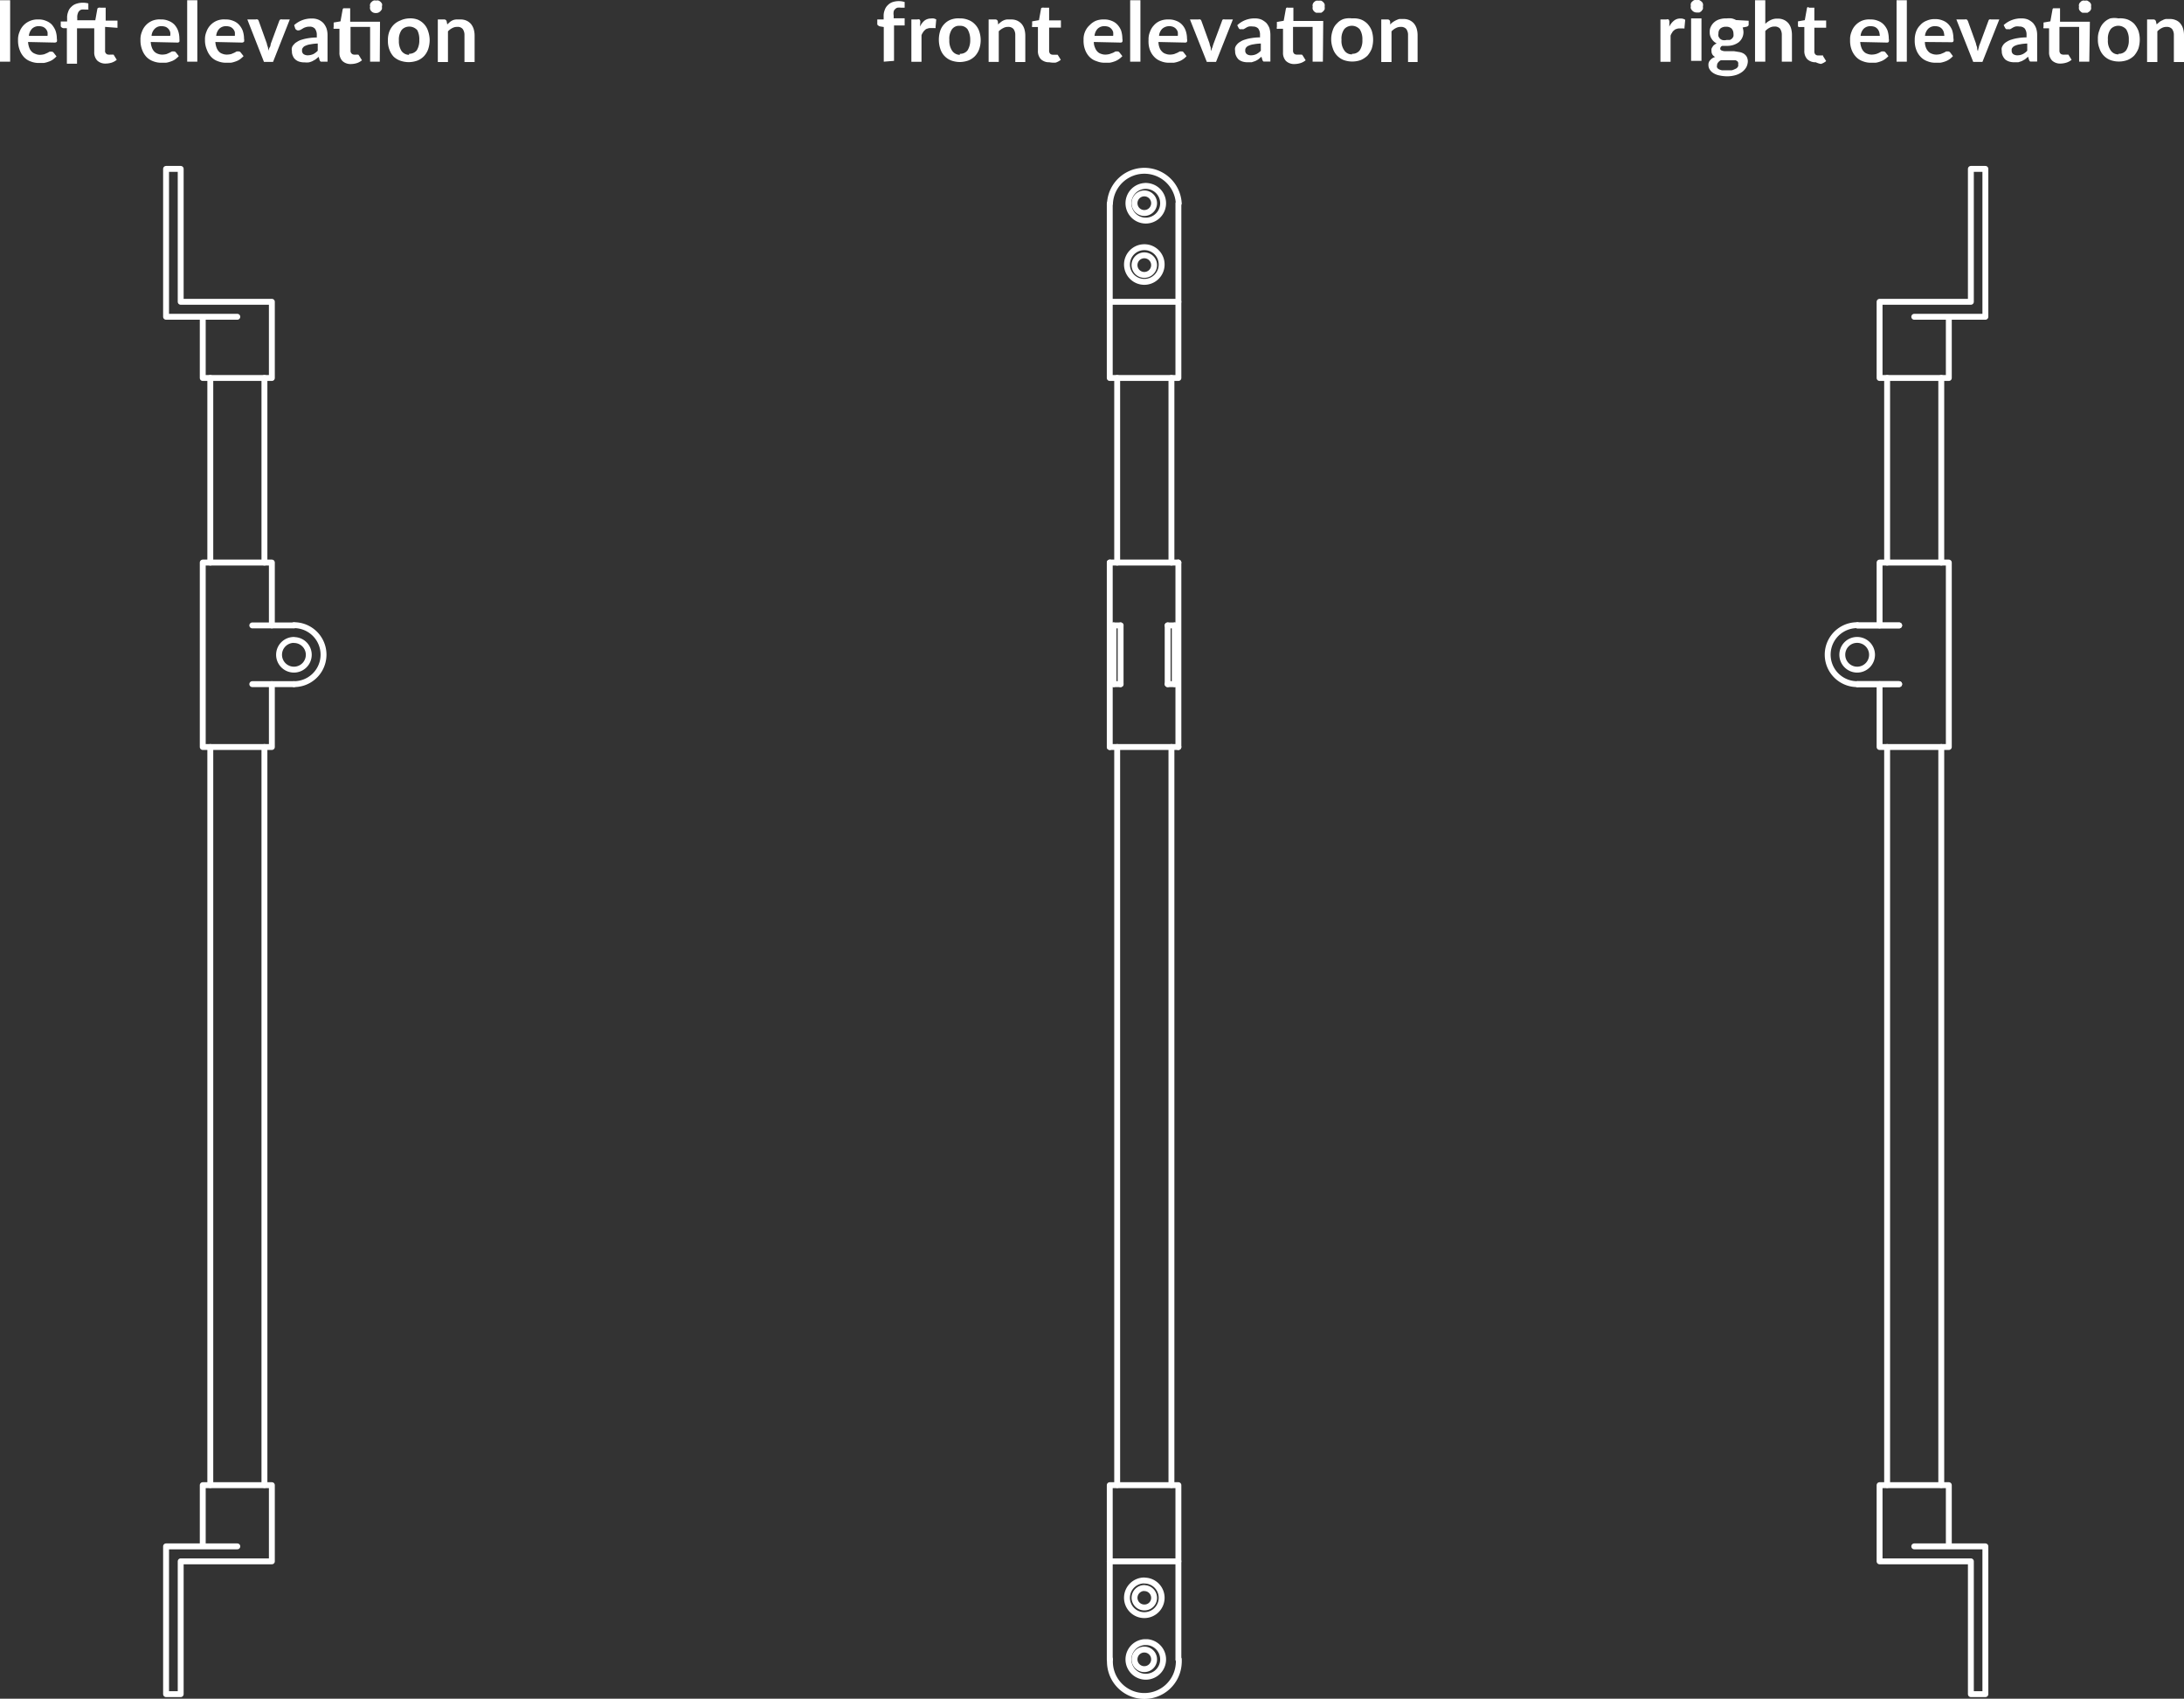 <?xml version="1.0" encoding="UTF-8"?> <svg xmlns="http://www.w3.org/2000/svg" id="Layer_1" data-name="Layer 1" viewBox="0 0 185.17 144.04"><rect x="0" y="0" width="185.17" height="144.04" fill="#333333" stroke="none"/><defs><style>.cls-1{fill:none;stroke:#fff;stroke-linecap:round;stroke-linejoin:round;stroke-width:0.5px;}.cls-2{fill:#fff;}</style></defs><g id="Layer_2" data-name="Layer 2"><line class="cls-1" x1="94.72" y1="125.92" x2="94.72" y2="63.34"></line><line class="cls-1" x1="94.72" y1="47.7" x2="94.72" y2="32.05"></line><line class="cls-1" x1="99.32" y1="125.92" x2="99.32" y2="63.34"></line><line class="cls-1" x1="99.32" y1="47.7" x2="99.32" y2="32.05"></line><line class="cls-1" x1="94.09" y1="63.34" x2="94.09" y2="47.7"></line><line class="cls-1" x1="99.91" y1="63.34" x2="99.91" y2="47.7"></line><polyline class="cls-1" points="20.12 131.12 14.08 131.12 14.08 143.65 15.32 143.65 15.32 132.39 23.05 132.39 23.05 125.93 17.19 125.93 17.19 131.12"></polyline><line class="cls-1" x1="17.83" y1="125.92" x2="17.83" y2="63.34"></line><line class="cls-1" x1="22.42" y1="63.34" x2="22.42" y2="125.92"></line><polyline class="cls-1" points="23.05 58.01 23.05 63.34 17.19 63.34 17.19 47.7 23.05 47.7 23.05 53.03"></polyline><line class="cls-1" x1="21.39" y1="58.01" x2="24.92" y2="58.01"></line><line class="cls-1" x1="21.39" y1="53.03" x2="24.92" y2="53.03"></line><path class="cls-1" d="M26.55,55.61a1.26,1.26,0,1,0,1.25,1.27h0a1.25,1.25,0,0,0-1.24-1.26h0" transform="translate(-1.62 -1.35)"></path><path class="cls-1" d="M26.55,59.36a2.5,2.5,0,0,0,0-5" transform="translate(-1.62 -1.35)"></path><line class="cls-1" x1="161.02" y1="58.01" x2="157.49" y2="58.01"></line><line class="cls-1" x1="161.02" y1="53.03" x2="157.49" y2="53.03"></line><path class="cls-1" d="M159.08,55.61a1.26,1.26,0,1,1-1.26,1.26,1.25,1.25,0,0,1,1.26-1.26h0" transform="translate(-1.62 -1.35)"></path><path class="cls-1" d="M159.08,59.36a2.5,2.5,0,0,1,0-5h0" transform="translate(-1.62 -1.35)"></path><polyline class="cls-1" points="20.12 26.86 14.08 26.86 14.08 14.32 15.32 14.32 15.32 25.59 23.05 25.59 23.05 32.05 17.19 32.05 17.19 26.86"></polyline><line class="cls-1" x1="17.83" y1="32.05" x2="17.83" y2="47.7"></line><line class="cls-1" x1="22.42" y1="32.05" x2="22.42" y2="47.7"></line><polyline class="cls-1" points="94.09 17.26 94.09 32.05 99.91 32.05 99.91 17.26"></polyline><line class="cls-1" x1="94.09" y1="25.59" x2="99.91" y2="25.59"></line><path class="cls-1" d="M98.64,17.75a.83.83,0,1,0,.83.83.83.83,0,0,0-.83-.83h0" transform="translate(-1.62 -1.35)"></path><path class="cls-1" d="M98.64,17.12a1.47,1.47,0,1,0,.25,0,1,1,0,0,0-.25,0" transform="translate(-1.62 -1.35)"></path><path class="cls-1" d="M98.64,23a.83.83,0,1,0,.83.83.83.83,0,0,0-.83-.83h0" transform="translate(-1.62 -1.35)"></path><path class="cls-1" d="M98.64,22.31a1.47,1.47,0,1,0,1.47,1.47h0a1.46,1.46,0,0,0-1.45-1.47h0" transform="translate(-1.62 -1.35)"></path><path class="cls-1" d="M101.56,18.58a2.92,2.92,0,0,0-5.83,0" transform="translate(-1.62 -1.35)"></path><line class="cls-1" x1="94.41" y1="53.03" x2="95.01" y2="53.03"></line><line class="cls-1" x1="94.41" y1="58.01" x2="95.01" y2="58.01"></line><line class="cls-1" x1="99" y1="58.01" x2="99.6" y2="58.01"></line><line class="cls-1" x1="99.6" y1="53.03" x2="99" y2="53.03"></line><line class="cls-1" x1="94.09" y1="63.34" x2="99.91" y2="63.34"></line><line class="cls-1" x1="94.09" y1="47.7" x2="99.91" y2="47.7"></line><line class="cls-1" x1="99.6" y1="53.03" x2="99.6" y2="58.01"></line><line class="cls-1" x1="99" y1="58.01" x2="99" y2="53.03"></line><line class="cls-1" x1="95.01" y1="53.03" x2="95.01" y2="58.01"></line><line class="cls-1" x1="94.41" y1="58.01" x2="94.41" y2="53.03"></line><polyline class="cls-1" points="94.09 140.72 94.09 125.93 99.91 125.93 99.91 140.72"></polyline><line class="cls-1" x1="94.09" y1="132.39" x2="99.91" y2="132.39"></line><path class="cls-1" d="M98.64,141.22a.83.83,0,1,0,.83.83.83.83,0,0,0-.83-.83h0" transform="translate(-1.62 -1.35)"></path><path class="cls-1" d="M98.64,140.59a1.47,1.47,0,1,0,.25,0h-.25" transform="translate(-1.62 -1.35)"></path><path class="cls-1" d="M98.64,136a.84.84,0,0,0-.83.82.83.83,0,0,0,.83.83.81.81,0,0,0,.83-.82h0a.83.83,0,0,0-.83-.82" transform="translate(-1.62 -1.35)"></path><path class="cls-1" d="M98.64,135.36a1.47,1.47,0,1,0,1.47,1.47h0a1.46,1.46,0,0,0-1.46-1.46h0" transform="translate(-1.62 -1.35)"></path><path class="cls-1" d="M95.73,142.05a2.92,2.92,0,1,0,5.83.34,1.93,1.93,0,0,0,0-.34" transform="translate(-1.62 -1.35)"></path><polyline class="cls-1" points="162.3 131.12 168.33 131.12 168.33 143.65 167.1 143.65 167.1 132.39 159.36 132.39 159.36 125.93 165.23 125.93 165.23 131.12"></polyline><line class="cls-1" x1="164.59" y1="125.92" x2="164.59" y2="63.34"></line><line class="cls-1" x1="160" y1="63.34" x2="160" y2="125.92"></line><polyline class="cls-1" points="159.36 58.01 159.36 63.34 165.23 63.34 165.23 47.7 159.36 47.7 159.36 53.03"></polyline><line class="cls-1" x1="161.02" y1="58.01" x2="157.49" y2="58.01"></line><line class="cls-1" x1="161.02" y1="53.03" x2="157.49" y2="53.03"></line><polyline class="cls-1" points="162.3 26.86 168.33 26.86 168.33 14.32 167.1 14.32 167.1 25.59 159.36 25.59 159.36 32.05 165.23 32.05 165.23 26.86"></polyline><line class="cls-1" x1="164.59" y1="32.05" x2="164.59" y2="47.7"></line><line class="cls-1" x1="160" y1="32.05" x2="160" y2="47.7"></line></g><g id="Layer_3" data-name="Layer 3"><path class="cls-2" d="M2.48,1.37V6.58H1.62V1.37Z" transform="translate(-1.62 -1.35)"></path><path class="cls-2" d="M4,4.91a1.65,1.65,0,0,0,.1.48.94.94,0,0,0,.2.33.77.77,0,0,0,.3.19A1,1,0,0,0,5,6a1.64,1.64,0,0,0,.37-.05l.26-.11.2-.11H6a.21.21,0,0,1,.16.08l.25.32a2.07,2.07,0,0,1-.32.28,1.46,1.46,0,0,1-.38.18,1.86,1.86,0,0,1-.39.1H4.92a1.85,1.85,0,0,1-.7-.13,1.42,1.42,0,0,1-.56-.36,1.75,1.75,0,0,1-.37-.61,2.16,2.16,0,0,1-.14-.83,1.62,1.62,0,0,1,.12-.69,1.57,1.57,0,0,1,.88-.94A1.64,1.64,0,0,1,4.88,3a1.48,1.48,0,0,1,.62.11,1.39,1.39,0,0,1,.5.31,1.91,1.91,0,0,1,.32.51,2.06,2.06,0,0,1,.12.7.57.57,0,0,1,0,.26.29.29,0,0,1-.16.07Zm1.65-.52a1.71,1.71,0,0,0,0-.32.72.72,0,0,0-.14-.26.69.69,0,0,0-.24-.18,1,1,0,0,0-.34-.06.8.8,0,0,0-.59.21,1,1,0,0,0-.27.61Z" transform="translate(-1.62 -1.35)"></path><path class="cls-2" d="M10.53,3.63v2a.31.31,0,0,0,.08.26.28.28,0,0,0,.22.09.33.33,0,0,0,.14,0h.29V6l.26.42a1.31,1.31,0,0,1-.43.24,1.81,1.81,0,0,1-.51.08,1,1,0,0,1-.72-.26,1,1,0,0,1-.25-.73v-2H8.15v3H7.29V3.74H7a.3.3,0,0,1-.17-.08.14.14,0,0,1-.06-.14V3.17h.54V2.9a1.3,1.3,0,0,1,.09-.55.9.9,0,0,1,.27-.42,1,1,0,0,1,.42-.26,1.73,1.73,0,0,1,.56-.09,1.82,1.82,0,0,1,.46.06v.44a.11.11,0,0,1,0,.08H8.82a1.22,1.22,0,0,0-.27,0,.4.4,0,0,0-.21.12.45.45,0,0,0-.12.21.78.78,0,0,0-.05.34v.24H9.7l.18-1A.26.26,0,0,1,10,2a.28.28,0,0,1,.13,0h.45V3.1h1v.61Z" transform="translate(-1.62 -1.35)"></path><path class="cls-2" d="M14.4,4.91a1.65,1.65,0,0,0,.1.48.94.94,0,0,0,.2.33.77.77,0,0,0,.3.19,1,1,0,0,0,.39.07,1.49,1.49,0,0,0,.36-.05L16,5.82l.2-.11h.17a.21.21,0,0,1,.16.08l.25.32a2.07,2.07,0,0,1-.32.28,1.46,1.46,0,0,1-.38.18,1.86,1.86,0,0,1-.39.1h-.39a1.85,1.85,0,0,1-.7-.13,1.5,1.5,0,0,1-.56-.36,1.75,1.75,0,0,1-.37-.61,2.16,2.16,0,0,1-.14-.83,1.62,1.62,0,0,1,.12-.69,1.57,1.57,0,0,1,.88-.94A1.64,1.64,0,0,1,15.27,3a1.48,1.48,0,0,1,.62.11,1.39,1.39,0,0,1,.5.31,1.58,1.58,0,0,1,.32.51,2.06,2.06,0,0,1,.12.7,1.13,1.13,0,0,1,0,.26.2.2,0,0,1-.16.07Zm1.65-.52a.86.86,0,0,0,0-.32.72.72,0,0,0-.14-.26.69.69,0,0,0-.24-.18,1,1,0,0,0-.34-.06.76.76,0,0,0-.58.21.94.94,0,0,0-.28.61Z" transform="translate(-1.62 -1.35)"></path><path class="cls-2" d="M18.35,1.37V6.58h-.86V1.37Z" transform="translate(-1.62 -1.35)"></path><path class="cls-2" d="M19.88,4.91a1.65,1.65,0,0,0,.1.48.94.94,0,0,0,.2.33.67.67,0,0,0,.3.19,1,1,0,0,0,.38.07,1.64,1.64,0,0,0,.37-.05l.26-.11.2-.11h.17a.21.21,0,0,1,.16.08l.25.32a2.79,2.79,0,0,1-.32.28,1.46,1.46,0,0,1-.38.18,1.86,1.86,0,0,1-.39.1h-.39a1.85,1.85,0,0,1-.7-.13,1.42,1.42,0,0,1-.56-.36,1.75,1.75,0,0,1-.37-.61A2,2,0,0,1,19,4.74a1.62,1.62,0,0,1,.12-.69A1.57,1.57,0,0,1,20,3.11,1.6,1.6,0,0,1,20.74,3a1.55,1.55,0,0,1,.63.11,1.28,1.28,0,0,1,.49.31,1.6,1.6,0,0,1,.33.51,2.06,2.06,0,0,1,.12.7.57.57,0,0,1,0,.26.29.29,0,0,1-.16.07Zm1.65-.52a1.71,1.71,0,0,0,0-.32.72.72,0,0,0-.14-.26.69.69,0,0,0-.24-.18,1,1,0,0,0-.34-.06.8.8,0,0,0-.59.21,1,1,0,0,0-.27.61Z" transform="translate(-1.62 -1.35)"></path><path class="cls-2" d="M26.19,3l-1.42,3.6H24L22.59,3h.71a.25.25,0,0,1,.16,0,.2.2,0,0,1,.09.11l.69,1.92a1.39,1.39,0,0,0,.1.33c0,.11.05.22.07.32a.49.49,0,0,1,.08-.32c.08-.11.06-.22.1-.33l.71-1.92A.31.31,0,0,1,25.39,3a.25.25,0,0,1,.15,0Z" transform="translate(-1.62 -1.35)"></path><path class="cls-2" d="M26.56,3.48a2.17,2.17,0,0,1,1.5-.56,1.35,1.35,0,0,1,.56.1,1.32,1.32,0,0,1,.42.29,1.5,1.5,0,0,1,.26.44,1.77,1.77,0,0,1,.09.56V6.58h-.57a.27.27,0,0,1-.11-.15l-.07-.26-.27.22-.27.15a1.76,1.76,0,0,1-.3.1,2,2,0,0,1-.35,0A1.42,1.42,0,0,1,27,6.58a.88.88,0,0,1-.33-.18.74.74,0,0,1-.22-.31.88.88,0,0,1-.08-.42.55.55,0,0,1,.15-.53.87.87,0,0,1,.27-.23,1.34,1.34,0,0,1,.4-.19,3.5,3.5,0,0,1,.56-.13,4.4,4.4,0,0,1,.73-.06V4.32a.86.86,0,0,0-.16-.54.57.57,0,0,0-.44-.17,1,1,0,0,0-.35.05.88.88,0,0,0-.24.11l-.19.11a.53.53,0,0,1-.2.05.25.25,0,0,1-.15-.05.26.26,0,0,1-.1-.11Zm2,1.56a4.19,4.19,0,0,0-.63.07,1.39,1.39,0,0,0-.41.12.41.41,0,0,0-.22.17.27.27,0,0,0-.07.21.36.36,0,0,0,.13.33.63.63,0,0,0,.36.1,1.27,1.27,0,0,0,.46-.1,1.53,1.53,0,0,0,.38-.29Z" transform="translate(-1.62 -1.35)"></path><path class="cls-2" d="M33.82,6.58H33V3.63H31.34v2a.32.32,0,0,0,.09.26.28.28,0,0,0,.22.09.33.33,0,0,0,.14,0H32l.05.06.26.42a1.31,1.31,0,0,1-.43.24,1.81,1.81,0,0,1-.51.08,1,1,0,0,1-.72-.26,1,1,0,0,1-.25-.73v-2h-.49a.17.17,0,0,1,0-.14V3.26l.58-.1.18-1a.19.19,0,0,1,.07-.11h.57V3.19h2.53ZM34,1.91a.74.74,0,0,1,0,.21.62.62,0,0,1-.3.3.63.63,0,0,1-.43,0,.52.52,0,0,1-.17-.12A.36.36,0,0,1,33,2.12a.37.37,0,0,1,0-.21.37.37,0,0,1,0-.21.36.36,0,0,1,.12-.18.52.52,0,0,1,.17-.12.37.37,0,0,1,.21,0,.41.41,0,0,1,.22,0,.55.55,0,0,1,.3.3A.74.74,0,0,1,34,1.91Z" transform="translate(-1.62 -1.35)"></path><path class="cls-2" d="M36.3,2.91A1.8,1.8,0,0,1,37,3a1.55,1.55,0,0,1,.92,1,2.43,2.43,0,0,1,.13.76,2.54,2.54,0,0,1-.13.77,1.71,1.71,0,0,1-.36.59,1.61,1.61,0,0,1-.56.37,2.28,2.28,0,0,1-.72.13,2.26,2.26,0,0,1-.74-.13A1.66,1.66,0,0,1,35,6.16a1.71,1.71,0,0,1-.36-.59,2,2,0,0,1-.13-.77A2,2,0,0,1,34.64,4,1.71,1.71,0,0,1,35,3.45a1.58,1.58,0,0,1,.56-.36A1.87,1.87,0,0,1,36.3,2.91Zm0,3a.81.81,0,0,0,.66-.3,1.59,1.59,0,0,0,.21-.88A1.65,1.65,0,0,0,37,3.91a.9.9,0,0,0-1.26-.09l-.08.09a1.43,1.43,0,0,0-.22.88,1.52,1.52,0,0,0,.22.88A.79.79,0,0,0,36.3,6Z" transform="translate(-1.62 -1.35)"></path><path class="cls-2" d="M39.54,3.42l.22-.2A1.1,1.1,0,0,1,40,3.07.92.92,0,0,1,40.31,3h.33a1.22,1.22,0,0,1,.53.1,1.14,1.14,0,0,1,.38.28,1.37,1.37,0,0,1,.23.43,2,2,0,0,1,.08.55V6.61H41V4.32a.85.85,0,0,0-.15-.51.54.54,0,0,0-.46-.18.84.84,0,0,0-.42.1,1.29,1.29,0,0,0-.37.28v2.6h-.86V3h.53a.21.21,0,0,1,.22.16Z" transform="translate(-1.62 -1.35)"></path><path class="cls-2" d="M143.15,3.61a1.42,1.42,0,0,1,.4-.51.83.83,0,0,1,.55-.18.64.64,0,0,1,.4.11l-.06.64v.09a.14.14,0,0,1-.09,0H144a.66.66,0,0,0-.25.05.37.37,0,0,0-.2.12.42.42,0,0,0-.16.19.85.85,0,0,0-.13.25V6.59h-.86V3h.5a.27.27,0,0,1,.19,0,.36.36,0,0,1,.07.17Z" transform="translate(-1.62 -1.35)"></path><path class="cls-2" d="M146,1.91a.74.74,0,0,1,0,.21l-.12.17a.94.94,0,0,1-.18.12h-.22a.51.51,0,0,1-.38-.16.66.66,0,0,1-.12-.17.37.37,0,0,1,0-.21.41.41,0,0,1,0-.22.3.3,0,0,1,.12-.17.43.43,0,0,1,.17-.12.37.37,0,0,1,.21,0,.41.41,0,0,1,.22,0,.94.94,0,0,1,.18.12.43.43,0,0,1,.12.17A.57.57,0,0,1,146,1.91Zm-.12,1v3.6H145V2.91Z" transform="translate(-1.62 -1.35)"></path><path class="cls-2" d="M149.88,3.11v.32c0,.1-.07.16-.19.19l-.32.06a1.34,1.34,0,0,1,.07.4,1.13,1.13,0,0,1-.11.48,1.16,1.16,0,0,1-.29.37,1.6,1.6,0,0,1-.45.23,1.75,1.75,0,0,1-.55.08h-.4a.25.25,0,0,0-.17.22.15.15,0,0,0,.1.16.77.77,0,0,0,.27.07h.8l.43.07a1.07,1.07,0,0,1,.38.13.81.81,0,0,1,.26.26.87.87,0,0,1,.1.42,1.21,1.21,0,0,1-.12.46,1.32,1.32,0,0,1-.34.4,1.74,1.74,0,0,1-.54.28,2.65,2.65,0,0,1-.74.11,3.19,3.19,0,0,1-.7-.08,1.45,1.45,0,0,1-.51-.21.92.92,0,0,1-.29-.3.65.65,0,0,1-.1-.36.53.53,0,0,1,.15-.42.85.85,0,0,1,.42-.27.57.57,0,0,1-.23-.2.53.53,0,0,1-.08-.32.48.48,0,0,1,0-.17.56.56,0,0,1,.09-.17.43.43,0,0,1,.14-.16.74.74,0,0,1,.21-.13,1,1,0,0,1-.43-.39.93.93,0,0,1-.16-.58.89.89,0,0,1,.11-.48,1.19,1.19,0,0,1,.75-.6,1.78,1.78,0,0,1,.57-.07,2.18,2.18,0,0,1,.43,0,1.4,1.4,0,0,1,.37.14ZM149,6.74a.28.28,0,0,0-.06-.18.59.59,0,0,0-.17-.1l-.25,0h-1a.6.6,0,0,0-.23.19.34.34,0,0,0-.09.25.25.25,0,0,0,0,.17.36.36,0,0,0,.15.15,1.07,1.07,0,0,0,.27.09h.82a1.15,1.15,0,0,0,.29-.11.41.41,0,0,0,.26-.24.48.48,0,0,0,0-.17Zm-1-2h.28a.76.76,0,0,0,.19-.12.62.62,0,0,0,.12-.19,1,1,0,0,0,0-.24.63.63,0,0,0-.16-.42.63.63,0,0,0-.47-.15.68.68,0,0,0-.48.15.54.54,0,0,0-.16.42.49.49,0,0,0,0,.24.76.76,0,0,0,.12.19.56.56,0,0,0,.2.12.73.73,0,0,0,.36,0Z" transform="translate(-1.62 -1.35)"></path><path class="cls-2" d="M151.29,3.37a1.65,1.65,0,0,1,.46-.32,1.18,1.18,0,0,1,.59-.12,1.2,1.2,0,0,1,.52.1,1.14,1.14,0,0,1,.38.28,1.27,1.27,0,0,1,.23.43,2,2,0,0,1,.08.55V6.58h-.86V4.29a.92.92,0,0,0-.15-.51.58.58,0,0,0-.46-.18.84.84,0,0,0-.42.1,1.29,1.29,0,0,0-.37.28v2.6h-.87V1.37h.87Z" transform="translate(-1.62 -1.35)"></path><path class="cls-2" d="M155.57,6.63a1,1,0,0,1-.72-.26,1,1,0,0,1-.25-.73v-2h-.49a.16.16,0,0,1-.05-.14V3.16l.58-.1.18-1a.14.14,0,0,1,.07-.11A.24.24,0,0,1,155,2h.45V3.09h1V3.7h-1v2a.37.37,0,0,0,.08.26.32.32,0,0,0,.23.09h.43v.06l.26.42a1.26,1.26,0,0,1-.44.24A1.63,1.63,0,0,1,155.57,6.63Z" transform="translate(-1.62 -1.35)"></path><path class="cls-2" d="M159.34,4.91a1.65,1.65,0,0,0,.1.48.94.94,0,0,0,.2.33.67.67,0,0,0,.3.19,1,1,0,0,0,.38.07,1.49,1.49,0,0,0,.36-.05,1.53,1.53,0,0,0,.27-.11l.2-.11h.17a.21.21,0,0,1,.16.08l.25.32a1.75,1.75,0,0,1-.33.28,1.41,1.41,0,0,1-.37.18,1.86,1.86,0,0,1-.39.1h-.39a1.85,1.85,0,0,1-.7-.13,1.42,1.42,0,0,1-.56-.36,1.78,1.78,0,0,1-.38-.61,2.16,2.16,0,0,1-.13-.83,1.62,1.62,0,0,1,.12-.69,1.57,1.57,0,0,1,.88-.94A1.6,1.6,0,0,1,160.2,3a1.55,1.55,0,0,1,.63.11,1.28,1.28,0,0,1,.49.31,1.6,1.6,0,0,1,.33.51,2.33,2.33,0,0,1,.11.7.57.57,0,0,1,0,.26.17.17,0,0,1-.16.07ZM161,4.39a1.64,1.64,0,0,0-.05-.32.72.72,0,0,0-.14-.26.69.69,0,0,0-.24-.18,1,1,0,0,0-.34-.06.8.8,0,0,0-.59.21,1,1,0,0,0-.27.61Z" transform="translate(-1.62 -1.35)"></path><path class="cls-2" d="M163.29,1.37V6.58h-.87V1.37Z" transform="translate(-1.62 -1.35)"></path><path class="cls-2" d="M164.82,4.91a1.36,1.36,0,0,0,.09.48,1,1,0,0,0,.21.33.67.67,0,0,0,.3.19,1,1,0,0,0,.38.07,1.49,1.49,0,0,0,.36-.05l.27-.11.2-.11h.16a.23.23,0,0,1,.17.08l.24.32a1.69,1.69,0,0,1-.32.28,1.41,1.41,0,0,1-.37.18,2,2,0,0,1-.4.1h-.39a1.77,1.77,0,0,1-.69-.13,1.42,1.42,0,0,1-.56-.36,1.69,1.69,0,0,1-.38-.61,2.16,2.16,0,0,1-.13-.83,2,2,0,0,1,.11-.69,1.43,1.43,0,0,1,.35-.56,1.3,1.3,0,0,1,.54-.38,1.6,1.6,0,0,1,.72-.14,1.55,1.55,0,0,1,.63.11,1.28,1.28,0,0,1,.49.31,1.6,1.6,0,0,1,.33.51,2.33,2.33,0,0,1,.11.7.57.57,0,0,1,0,.26.17.17,0,0,1-.16.07Zm1.65-.52a1.64,1.64,0,0,0-.05-.32.72.72,0,0,0-.14-.26.69.69,0,0,0-.24-.18,1,1,0,0,0-.34-.06.8.8,0,0,0-.59.21,1,1,0,0,0-.28.61Z" transform="translate(-1.62 -1.35)"></path><path class="cls-2" d="M171.13,3l-1.43,3.6h-.78L167.49,3h.72a.33.33,0,0,1,.16,0l.09.11.69,1.92a1.39,1.39,0,0,0,.1.33c0,.11,0,.22.07.32a1.36,1.36,0,0,1,.08-.32c0-.11.06-.22.1-.33l.71-1.92a.18.18,0,0,1,.08-.11.25.25,0,0,1,.15,0Z" transform="translate(-1.62 -1.35)"></path><path class="cls-2" d="M171.5,3.48A2.16,2.16,0,0,1,173,2.91a1.43,1.43,0,0,1,.57.1,1.66,1.66,0,0,1,.42.29,1.5,1.5,0,0,1,.26.44,1.77,1.77,0,0,1,.09.56V6.57h-.59a.31.31,0,0,1-.1-.15l-.08-.26-.26.22-.27.15-.3.1h-.35a1.42,1.42,0,0,1-.42-.06,1,1,0,0,1-.34-.18,1.06,1.06,0,0,1-.21-.31.88.88,0,0,1-.08-.42.61.61,0,0,1,0-.27.94.94,0,0,1,.14-.26.87.87,0,0,1,.27-.23,1.4,1.4,0,0,1,.41-.19,3.16,3.16,0,0,1,.55-.13,4.4,4.4,0,0,1,.73-.06V4.31a.87.87,0,0,0-.15-.54.59.59,0,0,0-.45-.17.93.93,0,0,0-.34,0,1,1,0,0,0-.25.11l-.19.11a.45.45,0,0,1-.19,0,.25.25,0,0,1-.15,0,.26.26,0,0,1-.1-.11Zm2,1.56a4.19,4.19,0,0,0-.63.07,1.39,1.39,0,0,0-.41.12.47.47,0,0,0-.22.17.26.26,0,0,0-.06.21.36.36,0,0,0,.13.33.6.6,0,0,0,.35.1,1.09,1.09,0,0,0,.46-.1,1.33,1.33,0,0,0,.38-.29Z" transform="translate(-1.62 -1.35)"></path><path class="cls-2" d="M178.76,6.58h-.86V3.63h-1.67v2a.37.37,0,0,0,.08.26.32.32,0,0,0,.23.09.28.28,0,0,0,.13,0H177V6l.26.42a1.26,1.26,0,0,1-.44.24,1.8,1.8,0,0,1-.5.08,1,1,0,0,1-.72-.26,1,1,0,0,1-.25-.73v-2h-.47a.17.17,0,0,1,0-.14V3.26l.58-.1.18-1a.14.14,0,0,1,.07-.11h.57V3.19h2.53Zm.15-4.66a.74.74,0,0,1,0,.21.57.57,0,0,1-.12.18l-.18.12h-.43a.43.43,0,0,1-.17-.12.36.36,0,0,1-.12-.18.41.41,0,0,1,0-.21.38.38,0,0,1,0-.21.36.36,0,0,1,.12-.18.35.35,0,0,1,.17-.12.37.37,0,0,1,.21,0,.41.41,0,0,1,.22,0l.18.12a.57.57,0,0,1,.12.18.67.67,0,0,1,0,.2Z" transform="translate(-1.62 -1.35)"></path><path class="cls-2" d="M181.23,2.91A1.88,1.88,0,0,1,182,3a1.68,1.68,0,0,1,.56.36,2.08,2.08,0,0,1,.36.59,2.42,2.42,0,0,1,.12.76,2.53,2.53,0,0,1-.12.77,2.08,2.08,0,0,1-.36.59,1.76,1.76,0,0,1-.56.37,2.15,2.15,0,0,1-1.46,0,1.56,1.56,0,0,1-.92-1,1.87,1.87,0,0,1-.13-.77,1.79,1.79,0,0,1,.13-.76,1.51,1.51,0,0,1,.92-1A1.79,1.79,0,0,1,181.23,2.91Zm0,3a.76.76,0,0,0,.66-.3,1.5,1.5,0,0,0,.22-.88,1.55,1.55,0,0,0-.22-.89.89.89,0,0,0-1.25-.09l-.08.09a1.37,1.37,0,0,0-.22.88,1.37,1.37,0,0,0,.22.88.75.75,0,0,0,.67.36Z" transform="translate(-1.62 -1.35)"></path><path class="cls-2" d="M184.47,3.42l.23-.2a1.1,1.1,0,0,1,.26-.15.92.92,0,0,1,.29-.11h.33a1.2,1.2,0,0,1,.52.1.94.94,0,0,1,.38.28,1.27,1.27,0,0,1,.23.43,2,2,0,0,1,.08.55V6.61h-.86V4.32a.85.85,0,0,0-.15-.51.58.58,0,0,0-.46-.18.84.84,0,0,0-.42.1,1.29,1.29,0,0,0-.37.28v2.6h-.87V3h.53a.21.21,0,0,1,.22.16Z" transform="translate(-1.62 -1.35)"></path><path class="cls-2" d="M76.55,6.58V3.64l-.31-.05a.3.3,0,0,1-.16-.08A.14.14,0,0,1,76,3.37V3h.54V2.75a1.3,1.3,0,0,1,.09-.55,1,1,0,0,1,.27-.42,1,1,0,0,1,.42-.26,1.7,1.7,0,0,1,1,0V2H78a1.31,1.31,0,0,0-.28,0,.37.37,0,0,0-.2.12.36.36,0,0,0-.13.21,1,1,0,0,0,0,.34V2.9h.93v.61h-.9v3Z" transform="translate(-1.62 -1.35)"></path><path class="cls-2" d="M79.62,3.61A1.42,1.42,0,0,1,80,3.1a.89.89,0,0,1,.55-.18A.64.64,0,0,1,81,3l-.06.64a.14.14,0,0,1,0,.09.14.14,0,0,1-.09,0h-.36a.66.66,0,0,0-.25.05.37.37,0,0,0-.2.12.58.58,0,0,0-.16.19.85.85,0,0,0-.13.25V6.59h-.86V3h.51a.25.25,0,0,1,.18,0,.33.33,0,0,1,.07.17Z" transform="translate(-1.62 -1.35)"></path><path class="cls-2" d="M83,2.91a1.8,1.8,0,0,1,.72.13,1.48,1.48,0,0,1,.56.37,1.58,1.58,0,0,1,.36.58,2.36,2.36,0,0,1,0,1.53,1.71,1.71,0,0,1-.36.59,1.61,1.61,0,0,1-.56.37,2.28,2.28,0,0,1-.72.13,2.24,2.24,0,0,1-.73-.13,1.55,1.55,0,0,1-.93-1,2.5,2.5,0,0,1,0-1.53,1.53,1.53,0,0,1,.36-.58A1.44,1.44,0,0,1,82.28,3,1.82,1.82,0,0,1,83,2.91Zm0,3a.76.76,0,0,0,.66-.3,1.6,1.6,0,0,0,.22-.88,1.73,1.73,0,0,0-.22-.89.76.76,0,0,0-.66-.3.74.74,0,0,0-.68.31,1.43,1.43,0,0,0-.21.88,1.51,1.51,0,0,0,.21.88A.79.79,0,0,0,83,6Z" transform="translate(-1.62 -1.35)"></path><path class="cls-2" d="M86.25,3.43a1.15,1.15,0,0,1,.23-.21,1,1,0,0,1,.25-.15A.92.92,0,0,1,87,3h.34a1.2,1.2,0,0,1,.52.1,1.14,1.14,0,0,1,.38.28,1.27,1.27,0,0,1,.23.43,2,2,0,0,1,.08.55V6.61H87.7V4.32a.85.85,0,0,0-.15-.51.57.57,0,0,0-.45-.18.84.84,0,0,0-.42.1A1.49,1.49,0,0,0,86.3,4v2.6h-.86V3H86a.21.21,0,0,1,.22.16Z" transform="translate(-1.62 -1.35)"></path><path class="cls-2" d="M90.59,6.63a1,1,0,0,1-.72-.26,1,1,0,0,1-.25-.73v-2h-.49a.17.17,0,0,1,0-.14V3.16l.58-.1.18-1A.14.14,0,0,1,90,2a.24.24,0,0,1,.12,0h.45V3.08h1v.61h-1V5.64a.37.37,0,0,0,.08.26.32.32,0,0,0,.23.09H91l.1,0h.2V6l.26.42a1.26,1.26,0,0,1-.44.24A2.07,2.07,0,0,1,90.59,6.63Z" transform="translate(-1.62 -1.35)"></path><path class="cls-2" d="M94.36,4.91a1.15,1.15,0,0,0,.1.48.94.94,0,0,0,.2.33.67.67,0,0,0,.3.19,1,1,0,0,0,.38.07,1.49,1.49,0,0,0,.36-.05L96,5.82l.2-.11h.17a.21.21,0,0,1,.16.08l.25.32a1.75,1.75,0,0,1-.33.28,1.41,1.41,0,0,1-.37.18,2,2,0,0,1-.4.1h-.39a1.77,1.77,0,0,1-.69-.13A1.42,1.42,0,0,1,94,6.18a1.69,1.69,0,0,1-.38-.61,2.16,2.16,0,0,1-.13-.83,1.62,1.62,0,0,1,.12-.69A1.53,1.53,0,0,1,94,3.49a1.6,1.6,0,0,1,.54-.38A1.75,1.75,0,0,1,95.22,3a1.55,1.55,0,0,1,.63.11,1.28,1.28,0,0,1,.49.31,1.6,1.6,0,0,1,.33.51,2.33,2.33,0,0,1,.11.7.57.57,0,0,1,0,.26.17.17,0,0,1-.16.07ZM96,4.39a1.71,1.71,0,0,0,0-.32.7.7,0,0,0-.38-.44,1,1,0,0,0-.34-.06.8.8,0,0,0-.59.21,1,1,0,0,0-.27.61Z" transform="translate(-1.62 -1.35)"></path><path class="cls-2" d="M98.31,1.37V6.58h-.87V1.37Z" transform="translate(-1.62 -1.35)"></path><path class="cls-2" d="M99.84,4.91a1.36,1.36,0,0,0,.09.48.84.84,0,0,0,.21.33.67.67,0,0,0,.3.19,1,1,0,0,0,.38.07,1.49,1.49,0,0,0,.36-.05l.27-.11.2-.11h.16a.16.16,0,0,1,.16.08l.25.32a1.43,1.43,0,0,1-.32.28,1.41,1.41,0,0,1-.37.18,2,2,0,0,1-.4.1h-.39a1.77,1.77,0,0,1-.69-.13,1.42,1.42,0,0,1-.56-.36,1.69,1.69,0,0,1-.38-.61A2.16,2.16,0,0,1,99,4.74a1.62,1.62,0,0,1,.12-.69,1.53,1.53,0,0,1,.34-.56,1.4,1.4,0,0,1,.55-.38A1.75,1.75,0,0,1,100.7,3a1.55,1.55,0,0,1,.63.11,1.28,1.28,0,0,1,.49.31,1.42,1.42,0,0,1,.32.51,2.06,2.06,0,0,1,.12.7.57.57,0,0,1,0,.26.17.17,0,0,1-.16.07Zm1.64-.52a1.71,1.71,0,0,0,0-.32.67.67,0,0,0-.39-.44.92.92,0,0,0-.92.15.94.94,0,0,0-.28.61Z" transform="translate(-1.62 -1.35)"></path><path class="cls-2" d="M106.15,3l-1.43,3.6h-.78L102.51,3h.72a.33.33,0,0,1,.16,0,.27.27,0,0,1,.09.12l.69,1.91a1.15,1.15,0,0,0,.1.33c0,.1,0,.22.07.32a.49.49,0,0,1,.08-.32,2.07,2.07,0,0,1,.1-.33l.71-1.91a.16.16,0,0,1,.08-.12.25.25,0,0,1,.15,0Z" transform="translate(-1.62 -1.35)"></path><path class="cls-2" d="M106.52,3.49A2.1,2.1,0,0,1,108,2.91a1.43,1.43,0,0,1,.57.1,1.66,1.66,0,0,1,.42.29,1.5,1.5,0,0,1,.26.44,2.1,2.1,0,0,1,.08.56V6.57h-.58a.25.25,0,0,1-.1-.15l-.08-.26-.26.22a1.82,1.82,0,0,1-.27.15l-.3.1h-.35a1.42,1.42,0,0,1-.42-.06,1,1,0,0,1-.34-.18,1.06,1.06,0,0,1-.21-.31.88.88,0,0,1-.08-.42.62.62,0,0,1,0-.27.68.68,0,0,1,.15-.26.87.87,0,0,1,.27-.23,1.4,1.4,0,0,1,.41-.19,3.16,3.16,0,0,1,.55-.13,4.4,4.4,0,0,1,.73-.06V4.31a.87.87,0,0,0-.15-.54.59.59,0,0,0-.45-.17,1,1,0,0,0-.35,0,.88.88,0,0,0-.24.11l-.19.11a.45.45,0,0,1-.19,0,.25.25,0,0,1-.15,0,.26.26,0,0,1-.1-.11Zm2,1.55a4.19,4.19,0,0,0-.63.07,1.39,1.39,0,0,0-.41.12.47.47,0,0,0-.22.17.31.31,0,0,0-.06.21.36.36,0,0,0,.13.33.6.6,0,0,0,.35.1,1.09,1.09,0,0,0,.46-.1,1.33,1.33,0,0,0,.38-.29Z" transform="translate(-1.62 -1.35)"></path><path class="cls-2" d="M113.78,6.58h-.87V3.63h-1.66v2a.37.37,0,0,0,.08.26.32.32,0,0,0,.23.09h.13l.1,0H112l.06.06.26.42a1.26,1.26,0,0,1-.44.24,1.81,1.81,0,0,1-.51.08,1,1,0,0,1-.72-.26,1,1,0,0,1-.25-.73v-2H110a.24.24,0,0,1-.12,0,.17.17,0,0,1,0-.14V3.21l.58-.1.18-1a.14.14,0,0,1,.07-.11.24.24,0,0,1,.12,0h.45V3.13h2.53Zm.15-4.66a.81.81,0,0,1,0,.22.68.68,0,0,1-.29.29h-.43a.57.57,0,0,1-.18-.12.62.62,0,0,1-.11-.17.44.44,0,0,1,0-.22.38.38,0,0,1,0-.21.42.42,0,0,1,.11-.18.57.57,0,0,1,.18-.12.74.74,0,0,1,.21,0,.81.81,0,0,1,.22,0,.66.66,0,0,1,.17.12.57.57,0,0,1,.12.18.67.67,0,0,1,0,.2Z" transform="translate(-1.62 -1.35)"></path><path class="cls-2" d="M116.25,2.91A1.88,1.88,0,0,1,117,3a1.61,1.61,0,0,1,.56.37,1.83,1.83,0,0,1,.36.58,2.5,2.5,0,0,1,0,1.53,2.08,2.08,0,0,1-.36.59,2,2,0,0,1-.56.37,2.15,2.15,0,0,1-1.46,0,1.56,1.56,0,0,1-.92-1,2.23,2.23,0,0,1,0-1.53,1.35,1.35,0,0,1,.36-.58,1.34,1.34,0,0,1,.56-.37A1.82,1.82,0,0,1,116.25,2.91Zm0,3a.76.76,0,0,0,.66-.3,1.5,1.5,0,0,0,.22-.88,1.55,1.55,0,0,0-.22-.89.89.89,0,0,0-1.25-.09l-.08.09a1.37,1.37,0,0,0-.22.88,1.37,1.37,0,0,0,.22.88.75.75,0,0,0,.67.36Z" transform="translate(-1.62 -1.35)"></path><path class="cls-2" d="M119.49,3.43a1.15,1.15,0,0,1,.23-.21,1.93,1.93,0,0,1,.54-.26h.34a1.2,1.2,0,0,1,.52.1,1.14,1.14,0,0,1,.38.28,1.27,1.27,0,0,1,.23.43,2,2,0,0,1,.08.55V6.61H121V4.32a.85.85,0,0,0-.15-.51.58.58,0,0,0-.46-.18.84.84,0,0,0-.42.1,1.29,1.29,0,0,0-.37.28v2.6h-.87V3h.53a.21.21,0,0,1,.22.16Z" transform="translate(-1.62 -1.35)"></path></g></svg> 